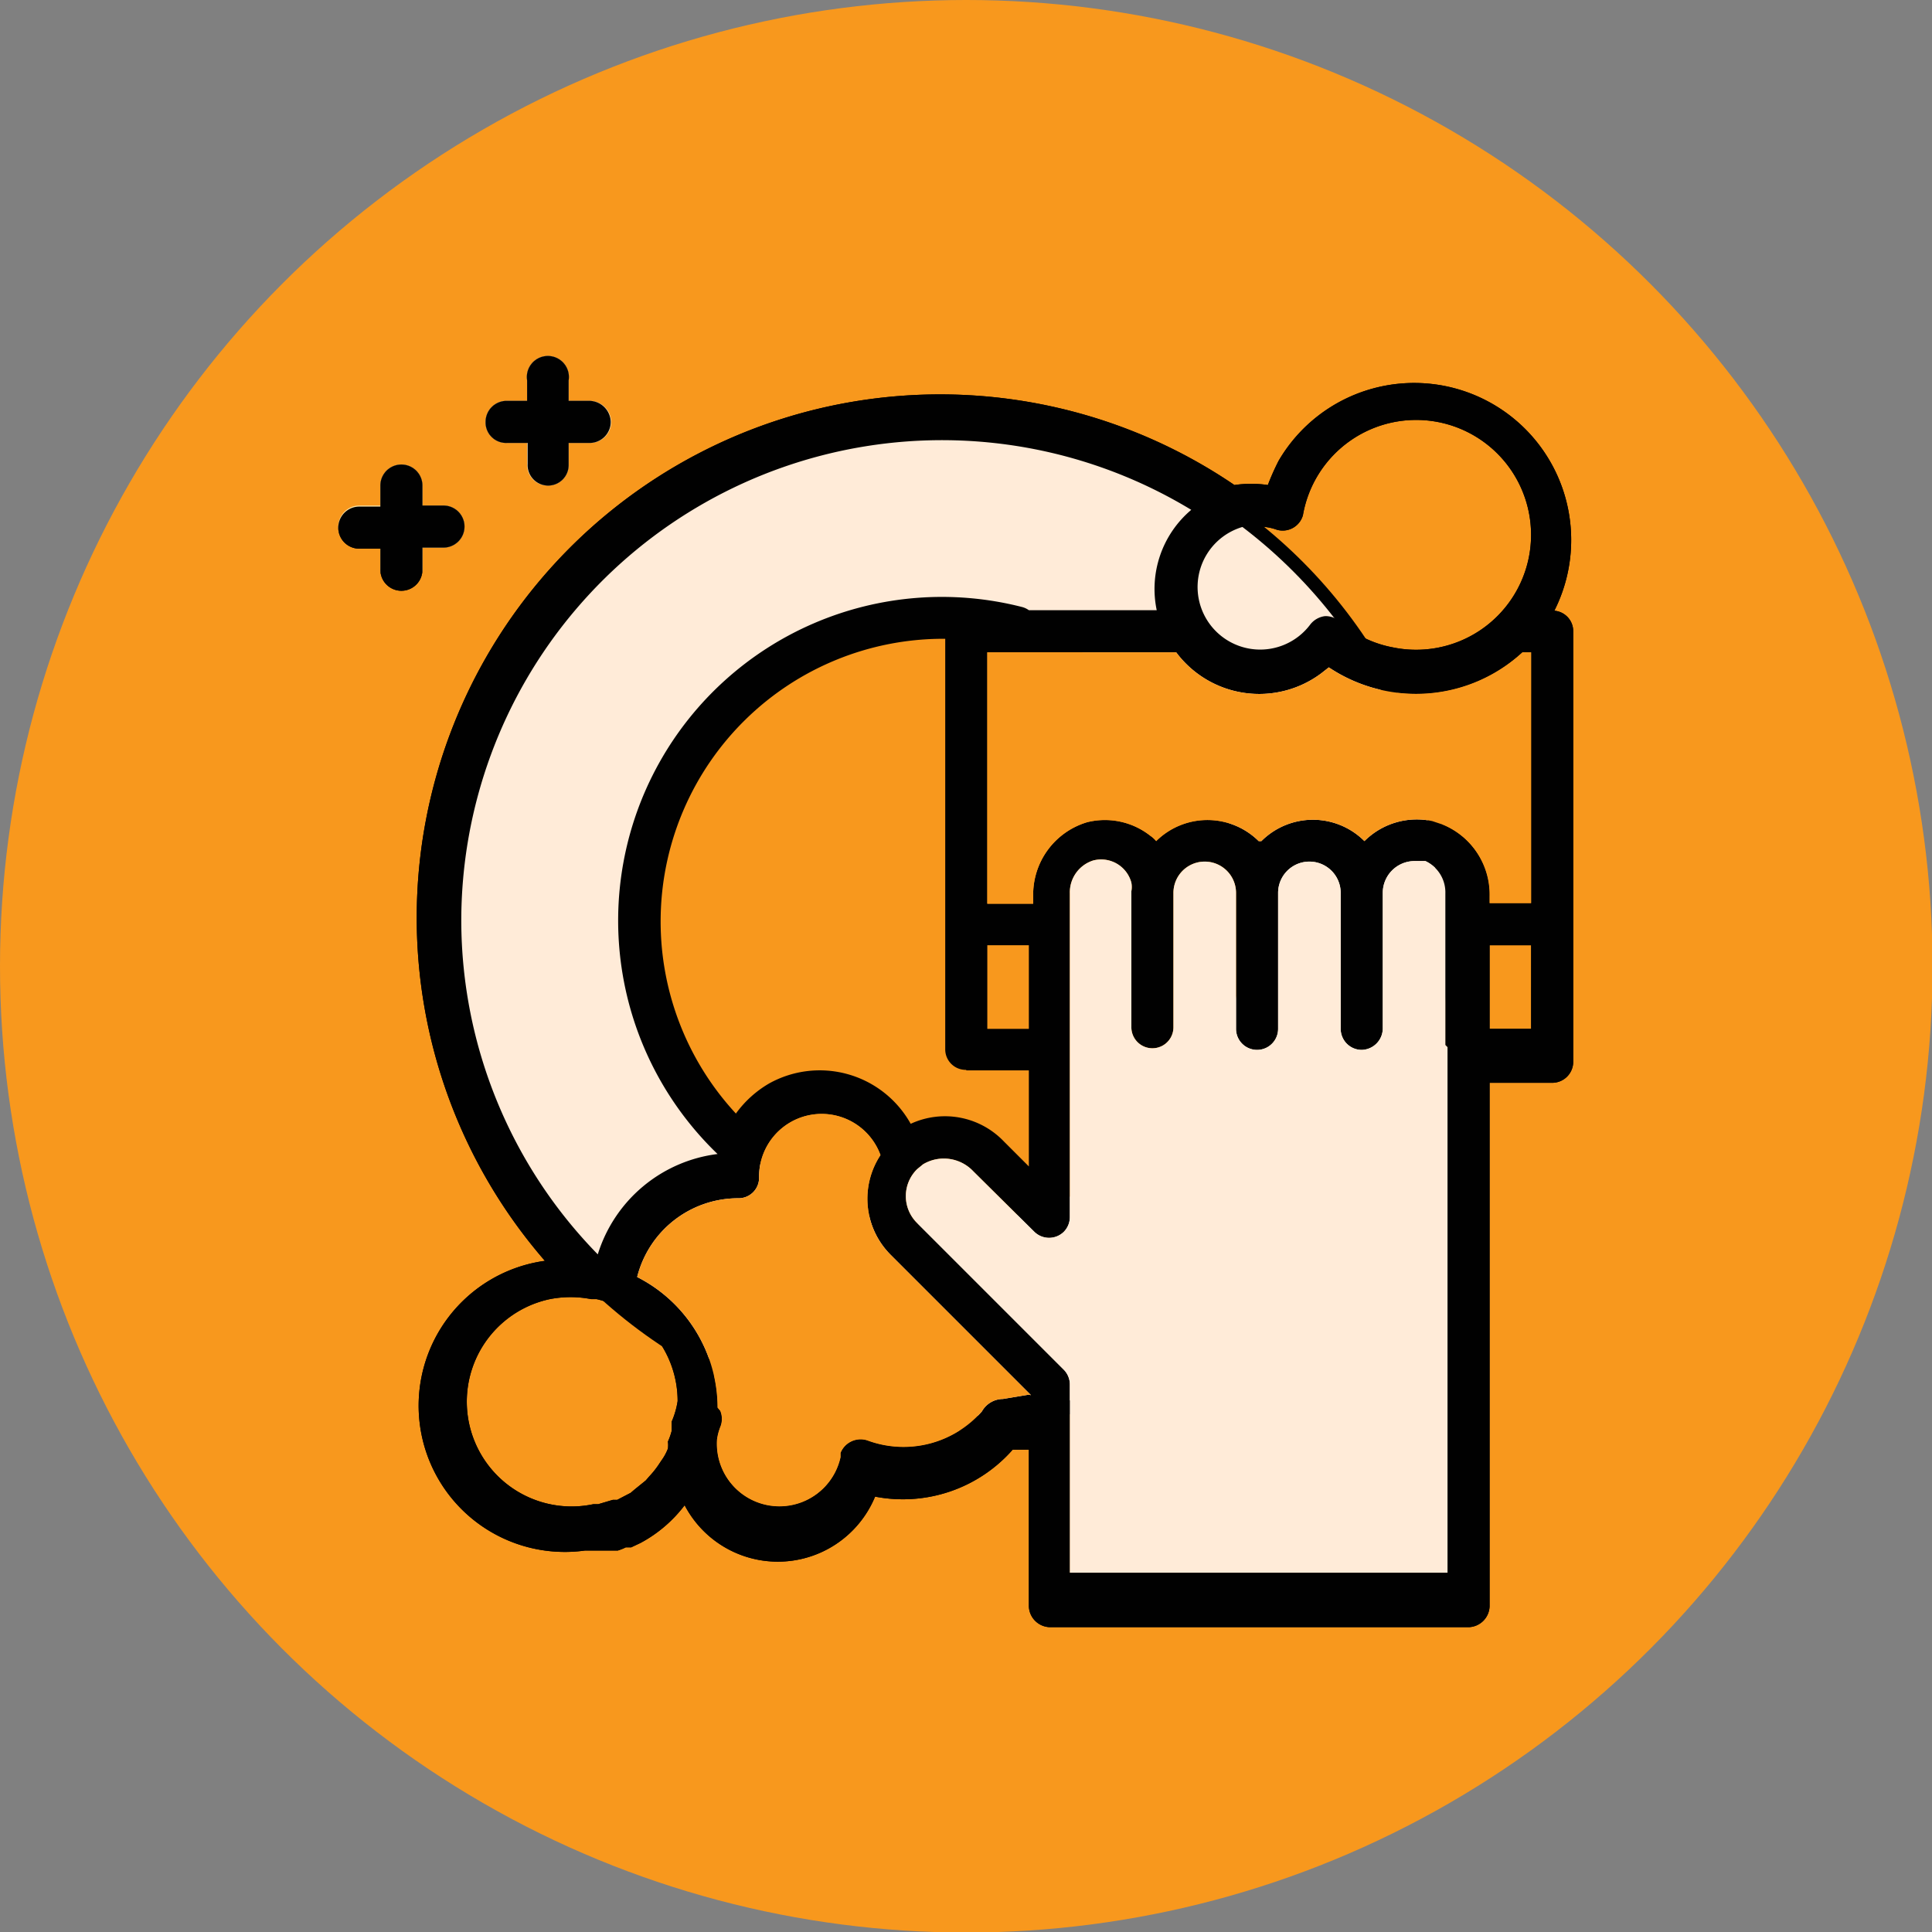 <svg xmlns="http://www.w3.org/2000/svg" viewBox="0 0 35.81 35.81"><rect x="0" y="0" width="35.81" height="35.81" fill="#808080" stroke="none"/><defs><style>.cls-1{fill:#f8981d;}.cls-2{fill:#010101;}.cls-3,.cls-6{fill:#ffebd8;}.cls-3{stroke:#010101;stroke-miterlimit:10;stroke-width:0.25px;}.cls-4{fill:#f6e4ba;}.cls-5{fill:#f9e0a0;}</style></defs><title>Asset 170</title><g id="Layer_2" data-name="Layer 2"><g id="Layer_1-2" data-name="Layer 1"><path class="cls-1" d="M28.59,9a2.52,2.52,0,0,0-4.81.42,1.55,1.55,0,1,0,.8,2.4,2.52,2.52,0,0,0,4-2.82Z"/><path class="cls-1" d="M23.34,9.76a1,1,0,0,1,.33.06.39.39,0,0,0,.48-.27v0A2.13,2.13,0,1,1,25.82,12a2.07,2.07,0,0,1-1-.49.39.39,0,0,0-.26-.09h0a.41.41,0,0,0-.27.15,1.16,1.16,0,1,1-.93-1.85Z"/><circle class="cls-1" cx="17.91" cy="17.91" r="17.91"/><path id="SVGCleanerId_1" data-name="SVGCleanerId 1" class="cls-2" d="M28.81,11.32A2.91,2.91,0,0,0,23.7,8.54a4.43,4.43,0,0,0-.2.45,2.14,2.14,0,0,0-.62,0A9.7,9.7,0,0,0,10.1,23.37a2.71,2.71,0,0,0,.74,5.37H11l.18,0,.14,0,.13,0a.94.94,0,0,0,.15-.06l.1,0,.17-.08,0,0a2.51,2.51,0,0,0,.82-.7,1.95,1.95,0,0,0,3.53-.16,2.71,2.71,0,0,0,2.55-.87l.3,0v2.9a.4.4,0,0,0,.39.39h7.76a.4.4,0,0,0,.39-.39v-9.7h1.16a.39.39,0,0,0,.39-.38V11.7A.38.38,0,0,0,28.81,11.32ZM23.34,9.76a1,1,0,0,1,.33.06.39.39,0,0,0,.48-.27v0A2.13,2.13,0,1,1,25.82,12a2.07,2.07,0,0,1-1-.49.39.39,0,0,0-.26-.09h0a.41.41,0,0,0-.27.15,1.16,1.16,0,1,1-.93-1.85ZM8.55,17.08A8.91,8.91,0,0,1,22.08,9.45a1.92,1.92,0,0,0-.64,1.86H19.07a.38.38,0,0,0-.13-.06A6,6,0,0,0,13.3,21.39s0,0,0,0a2.67,2.67,0,0,0-2.22,1.86A8.86,8.86,0,0,1,8.55,17.08Zm9.36,2.76h1.16v1.78l-.46-.46a1.51,1.51,0,0,0-1.73-.33,1.93,1.93,0,0,0-2.62-.75,2,2,0,0,0-.62.56,5.24,5.24,0,0,1,3.83-8.8h.05v7.61a.38.38,0,0,0,.39.38Zm.39-.77V17.52h.77v1.55Zm-5.85,7.28,0,.17a1.18,1.18,0,0,1-.07.2.5.5,0,0,1,0,.13.94.94,0,0,1-.12.22l-.06.09a1.73,1.73,0,0,1-.17.21l-.06.07-.21.17-.07.06-.25.13-.08,0-.27.08-.09,0a1.94,1.94,0,0,1-.81-3.8,2,2,0,0,1,.77,0l.1,0a1.94,1.94,0,0,1,1.5,1.89A1.53,1.53,0,0,1,12.45,26.35Zm6.62-.5-.48.08a.45.45,0,0,0-.39.23,1.93,1.93,0,0,1-2.12.54.4.4,0,0,0-.5.23s0,.05,0,.08a1.16,1.16,0,0,1-2.29-.33,1,1,0,0,1,.06-.23.39.39,0,0,0,0-.3l-.05-.06s0,0,0,0a2.72,2.72,0,0,0-1.49-2.42,1.93,1.93,0,0,1,1.87-1.46.38.38,0,0,0,.39-.39,1.16,1.16,0,0,1,2.25-.41,1.47,1.47,0,0,0,.19,1.85l2.6,2.6v0Zm7.76-6.44v9.74h-7V25.66a.39.39,0,0,0-.11-.27L17,22.67a.7.7,0,0,1,0-1l.11-.09a.75.75,0,0,1,.93.13l1.13,1.12a.39.39,0,0,0,.55,0,.39.39,0,0,0,.11-.27v-6a.62.62,0,0,1,.43-.61.58.58,0,0,1,.71.41.44.44,0,0,1,0,.16v2.52a.39.39,0,0,0,.78,0V16.55a.58.58,0,1,1,1.16,0v2.52a.39.39,0,0,0,.78,0V16.55a.58.58,0,1,1,1.16,0v2.52a.39.39,0,0,0,.39.39.4.4,0,0,0,.39-.39V16.55a.59.59,0,0,1,.58-.59l.14,0,.07,0a.64.64,0,0,1,.37.6v2.81Zm1.55-.34h-.77V17.52h.77Zm0-2.33h-.77V16.6a1.4,1.4,0,0,0-.88-1.32h0l-.18-.06a1.37,1.37,0,0,0-1.26.37h0a1.35,1.35,0,0,0-1.91,0h-.05a1.35,1.35,0,0,0-1.9,0h0a.52.52,0,0,0-.11-.1,1.36,1.36,0,0,0-1.17-.25,1.4,1.4,0,0,0-1,1.36v.15H18.3V12.09h3.5a1.92,1.92,0,0,0,2.69.39l.14-.11a2.91,2.91,0,0,0,3.59-.28h.16Z"/><path id="SVGCleanerId_3" data-name="SVGCleanerId 3" class="cls-2" d="M10.15,9a.38.38,0,0,0,.39-.38V8.21h.39a.39.39,0,0,0,.39-.39.4.4,0,0,0-.39-.39h-.39V7.05a.39.39,0,1,0-.77,0v.38H9.38A.39.39,0,0,0,9,7.82a.38.38,0,0,0,.39.39h.39V8.6A.38.38,0,0,0,10.15,9Z"/><path id="SVGCleanerId_4" data-name="SVGCleanerId 4" class="cls-2" d="M7.83,10.15h.39a.39.39,0,0,0,0-.78H7.83V9a.39.39,0,0,0-.78,0v.39H6.66a.39.39,0,0,0,0,.78h.39v.39a.39.39,0,0,0,.78,0v-.39Z"/><circle class="cls-3" cx="17.47" cy="17.08" r="9.31"/><circle class="cls-1" cx="17.47" cy="17.08" r="5.62"/><path class="cls-4" d="M10.15,9a.38.38,0,0,1-.38-.38V7.05a.39.39,0,1,1,.77,0V8.6A.38.38,0,0,1,10.15,9Z"/><path class="cls-4" d="M10.93,8.21H9.38A.38.38,0,0,1,9,7.82a.39.39,0,0,1,.39-.39h1.55a.4.4,0,0,1,.39.39A.39.39,0,0,1,10.93,8.21Z"/><path class="cls-5" d="M7.44,10.92a.39.39,0,0,1-.39-.38V9a.39.39,0,0,1,.78,0v1.56A.39.39,0,0,1,7.44,10.92Z"/><path class="cls-5" d="M8.22,10.15H6.66a.39.39,0,0,1,0-.78H8.22a.39.39,0,0,1,0,.78Z"/><path id="SVGCleanerId_1-2" data-name="SVGCleanerId 1" class="cls-2" d="M28.81,11.32A2.91,2.91,0,0,0,23.7,8.54a4.43,4.43,0,0,0-.2.45,2.14,2.14,0,0,0-.62,0A9.7,9.7,0,0,0,10.1,23.37a2.71,2.71,0,0,0,.74,5.37H11l.18,0,.14,0,.13,0a.94.94,0,0,0,.15-.06l.1,0,.17-.08,0,0a2.51,2.51,0,0,0,.82-.7,1.95,1.95,0,0,0,3.53-.16,2.71,2.71,0,0,0,2.55-.87l.3,0v2.9a.4.4,0,0,0,.39.39h7.76a.4.4,0,0,0,.39-.39v-9.7h1.16a.39.39,0,0,0,.39-.38V11.7A.38.38,0,0,0,28.81,11.32ZM23.34,9.76a1,1,0,0,1,.33.06.39.39,0,0,0,.48-.27v0A2.13,2.13,0,1,1,25.82,12a2.07,2.07,0,0,1-1-.49.39.39,0,0,0-.26-.09h0a.41.41,0,0,0-.27.15,1.16,1.16,0,1,1-.93-1.85ZM8.55,17.08A8.91,8.91,0,0,1,22.08,9.45a1.92,1.92,0,0,0-.64,1.86H19.07a.38.38,0,0,0-.13-.06A6,6,0,0,0,13.3,21.39s0,0,0,0a2.67,2.67,0,0,0-2.22,1.86A8.86,8.86,0,0,1,8.55,17.08Zm9.36,2.76h1.16v1.78l-.46-.46a1.51,1.51,0,0,0-1.73-.33,1.93,1.93,0,0,0-2.62-.75,2,2,0,0,0-.62.56,5.24,5.24,0,0,1,3.83-8.8h.05v7.61a.38.38,0,0,0,.39.38Zm.39-.77V17.52h.77v1.55Zm-5.85,7.28,0,.17a1.18,1.18,0,0,1-.07.2.5.5,0,0,1,0,.13.94.94,0,0,1-.12.22l-.06.09a1.73,1.73,0,0,1-.17.21l-.06.07-.21.17-.07.06-.25.13-.08,0-.27.08-.09,0a1.94,1.94,0,0,1-.81-3.8,2,2,0,0,1,.77,0l.1,0a1.94,1.94,0,0,1,1.5,1.89A1.53,1.53,0,0,1,12.45,26.35Zm6.62-.5-.48.08a.45.45,0,0,0-.39.23,1.93,1.93,0,0,1-2.12.54.4.4,0,0,0-.5.23s0,.05,0,.08a1.16,1.16,0,0,1-2.29-.33,1,1,0,0,1,.06-.23.39.39,0,0,0,0-.3l-.05-.06s0,0,0,0a2.72,2.72,0,0,0-1.49-2.42,1.93,1.93,0,0,1,1.87-1.46.38.38,0,0,0,.39-.39,1.16,1.16,0,0,1,2.25-.41,1.47,1.47,0,0,0,.19,1.85l2.6,2.6v0Zm7.76-6.44v9.74h-7V25.66a.39.39,0,0,0-.11-.27L17,22.67a.7.7,0,0,1,0-1l.11-.09a.75.75,0,0,1,.93.13l1.13,1.12a.39.39,0,0,0,.55,0,.39.39,0,0,0,.11-.27v-6a.62.62,0,0,1,.43-.61.58.58,0,0,1,.71.41.44.44,0,0,1,0,.16v2.52a.39.39,0,0,0,.78,0V16.55a.58.58,0,1,1,1.16,0v2.52a.39.39,0,0,0,.78,0V16.55a.58.58,0,1,1,1.16,0v2.52a.39.39,0,0,0,.39.39.4.4,0,0,0,.39-.39V16.55a.59.59,0,0,1,.58-.59l.14,0,.07,0a.64.64,0,0,1,.37.6v2.81Zm1.55-.34h-.77V17.52h.77Zm0-2.33h-.77V16.6a1.4,1.4,0,0,0-.88-1.32h0l-.18-.06a1.37,1.37,0,0,0-1.26.37h0a1.35,1.35,0,0,0-1.91,0h-.05a1.35,1.35,0,0,0-1.9,0h0a.52.52,0,0,0-.11-.1,1.36,1.36,0,0,0-1.17-.25,1.4,1.4,0,0,0-1,1.36v.15H18.3V12.09h3.5a1.92,1.92,0,0,0,2.69.39l.14-.11a2.91,2.91,0,0,0,3.59-.28h.16Z"/><path class="cls-1" d="M19.07,25.85l-.48.08a.45.45,0,0,0-.39.23,1.93,1.93,0,0,1-2.12.54.4.4,0,0,0-.5.23s0,.05,0,.08a1.16,1.16,0,0,1-2.29-.33,1,1,0,0,1,.06-.23.39.39,0,0,0,0-.3l-.05-.06s0,0,0,0a2.72,2.72,0,0,0-1.49-2.42,1.93,1.93,0,0,1,1.87-1.46.38.38,0,0,0,.39-.39,1.16,1.16,0,0,1,2.25-.41,1.47,1.47,0,0,0,.19,1.85l2.6,2.6v0Z"/><path id="SVGCleanerId_3-2" data-name="SVGCleanerId 3" class="cls-2" d="M10.15,9a.38.38,0,0,0,.39-.38V8.21h.39a.39.39,0,0,0,.39-.39.4.4,0,0,0-.39-.39h-.39V7.05a.39.39,0,1,0-.77,0v.38H9.38A.39.39,0,0,0,9,7.82a.38.38,0,0,0,.39.39h.39V8.6A.38.38,0,0,0,10.15,9Z"/><path id="SVGCleanerId_4-2" data-name="SVGCleanerId 4" class="cls-2" d="M7.83,10.15h.39a.39.39,0,0,0,0-.78H7.83V9a.39.39,0,0,0-.78,0v.39H6.66a.39.39,0,0,0,0,.78h.39v.39a.39.39,0,0,0,.78,0v-.39Z"/><path class="cls-6" d="M26.83,19.41v9.74h-7V25.66a.39.39,0,0,0-.11-.27L17,22.67a.7.7,0,0,1,0-1l.11-.09a.75.75,0,0,1,.93.13l1.13,1.12a.39.39,0,0,0,.55,0,.39.39,0,0,0,.11-.27v-6a.62.62,0,0,1,.43-.61.58.58,0,0,1,.71.41.44.44,0,0,1,0,.16v2.52a.39.39,0,0,0,.78,0V16.55a.58.58,0,1,1,1.16,0v2.52a.39.39,0,0,0,.78,0V16.55a.58.58,0,1,1,1.16,0v2.52a.39.39,0,0,0,.39.39.4.4,0,0,0,.39-.39V16.55a.59.59,0,0,1,.58-.59l.14,0,.07,0a.64.64,0,0,1,.37.6v2.81Z"/><path class="cls-1" d="M28.38,16.74h-.77V16.6a1.4,1.4,0,0,0-.88-1.32h0l-.18-.06a1.37,1.37,0,0,0-1.26.37h0a1.35,1.35,0,0,0-1.91,0h-.05a1.35,1.35,0,0,0-1.9,0h0a.52.52,0,0,0-.11-.1,1.36,1.36,0,0,0-1.17-.25,1.4,1.4,0,0,0-1,1.36v.15H18.3V12.09h3.5a1.92,1.92,0,0,0,2.69.39l.14-.11a2.91,2.91,0,0,0,3.59-.28h.16Z"/></g></g></svg>